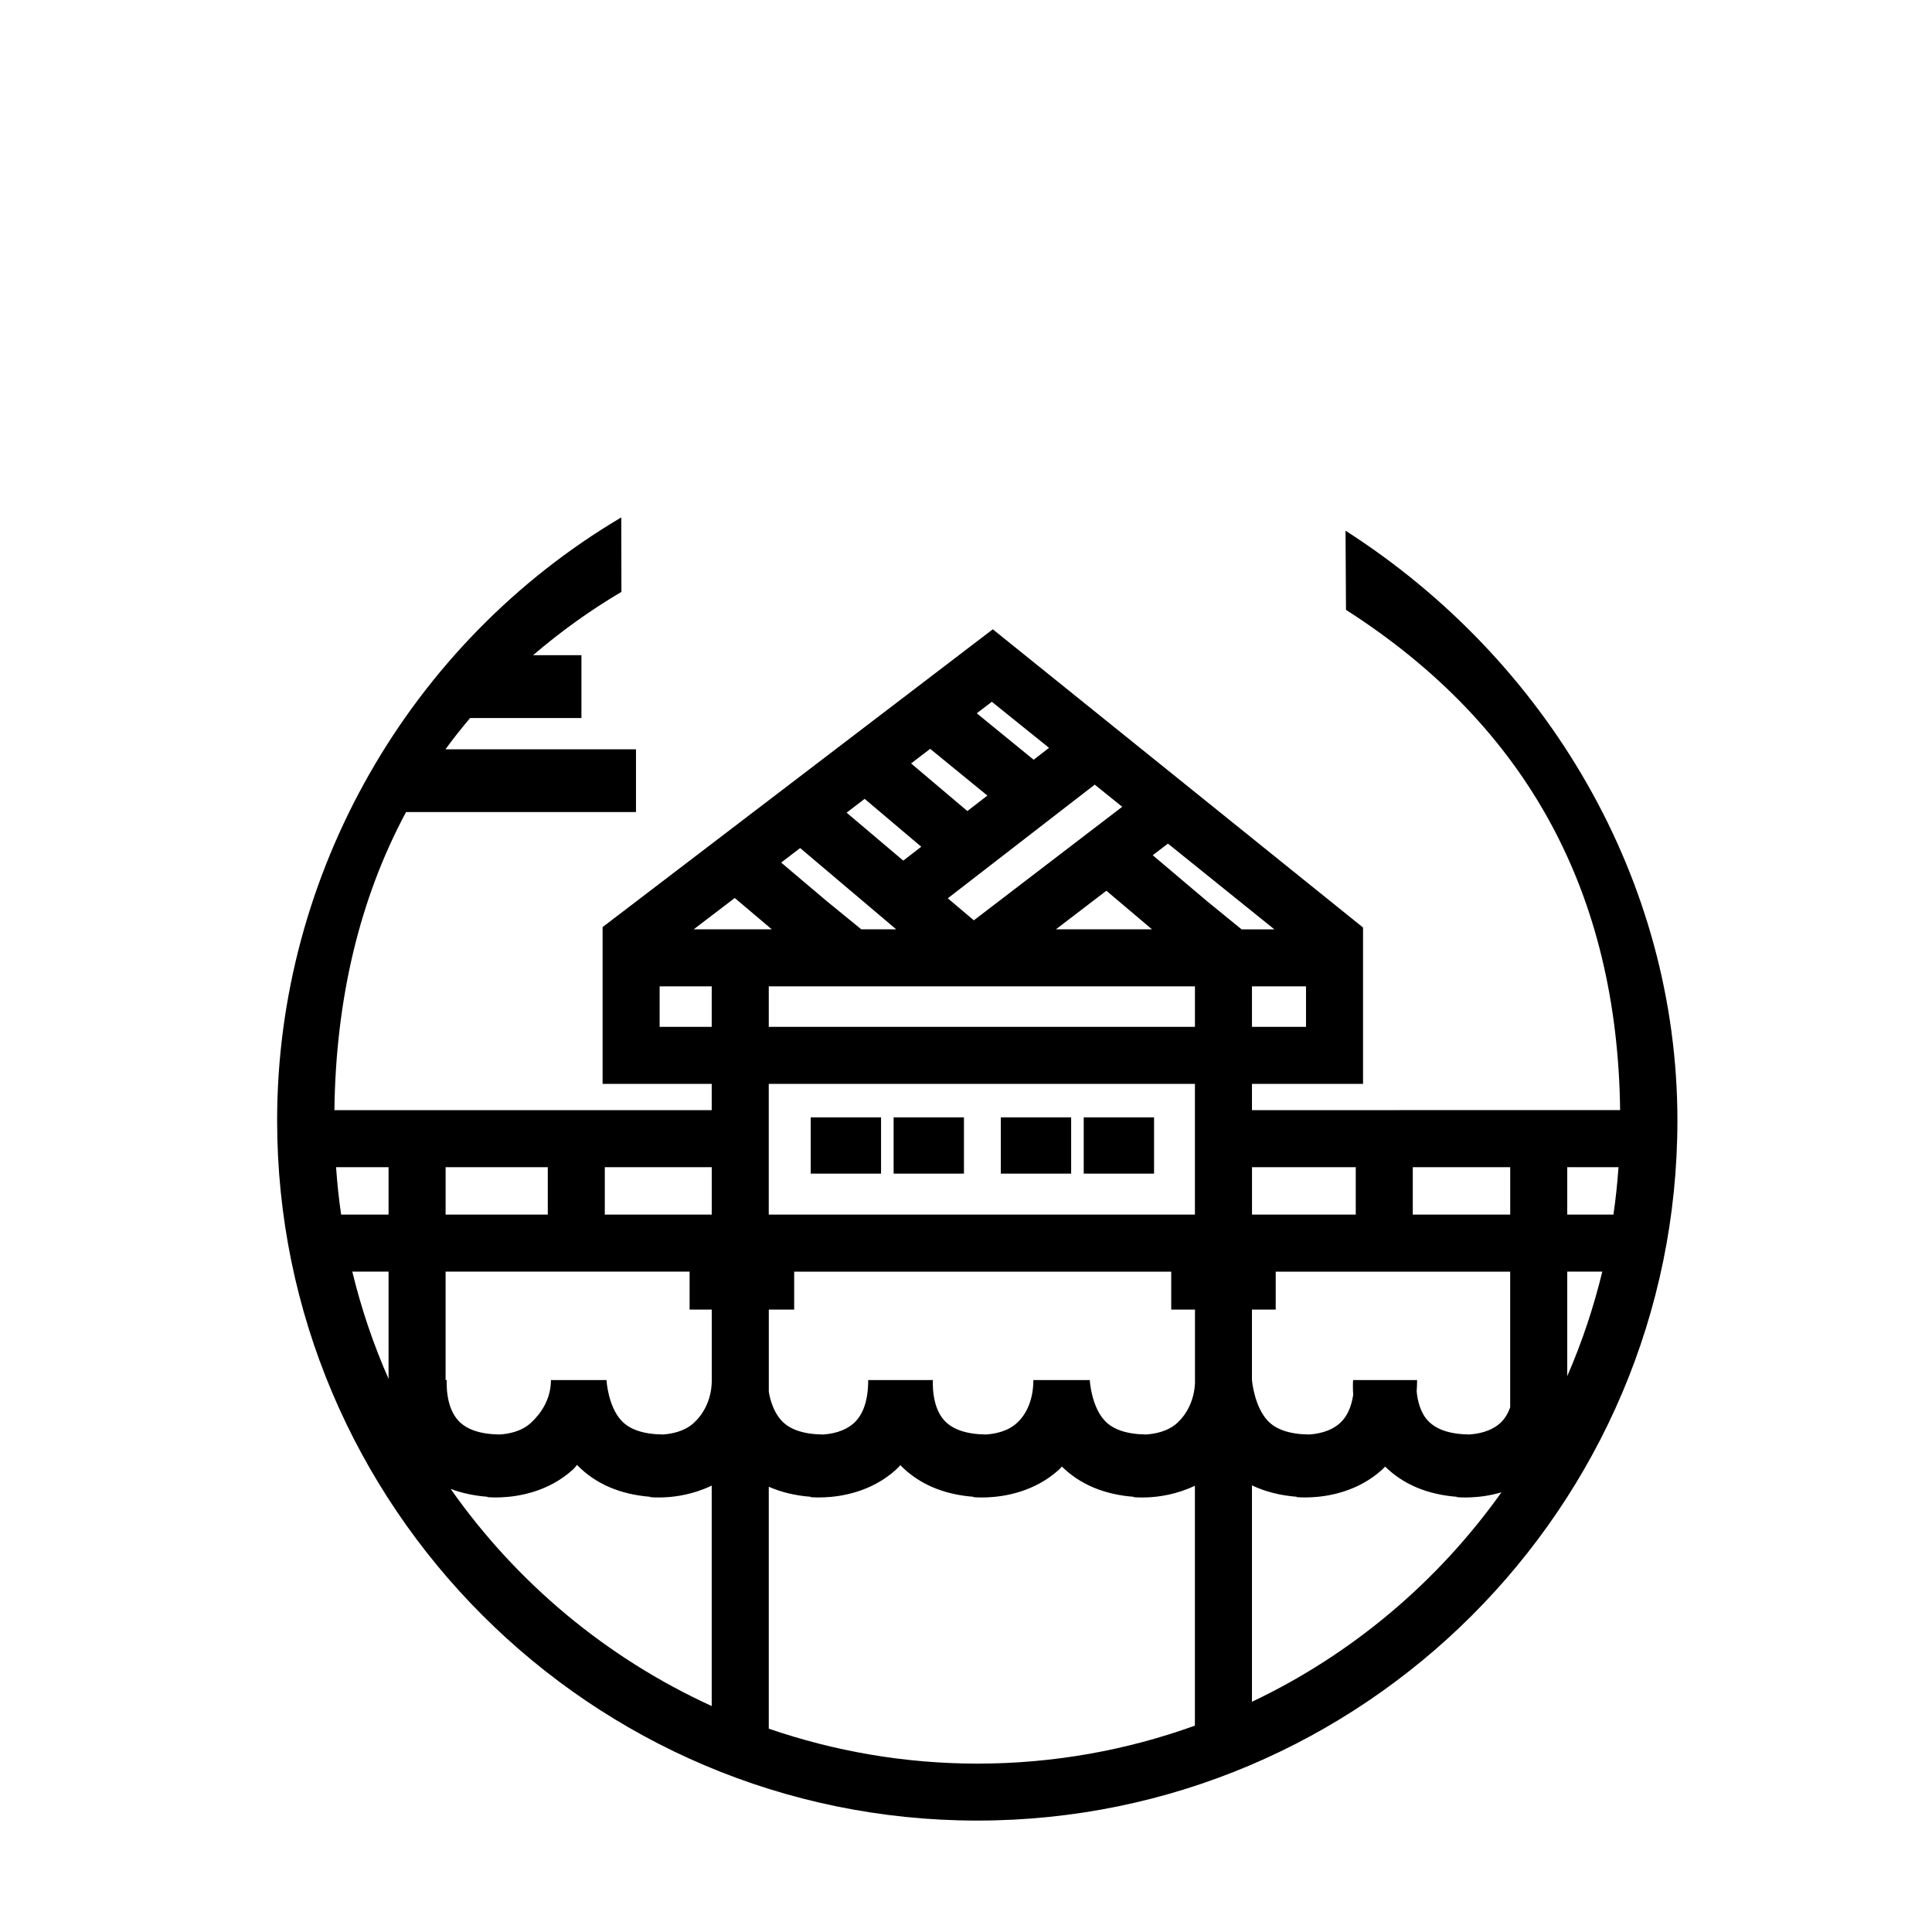 <?xml version="1.0" encoding="UTF-8"?>
<!-- Uploaded to: ICON Repo, www.svgrepo.com, Generator: ICON Repo Mixer Tools -->
<svg fill="#000000" width="800px" height="800px" version="1.1" viewBox="144 144 512 512" xmlns="http://www.w3.org/2000/svg">
 <g>
  <path d="m500.58 284.64 0.121 20.973c48.461 31.039 71.918 75.516 72.648 132.58l-97.566 0.004v-6.961h29.438v-41.43l-98.117-79.035-103.41 78.918v41.551h28.918v6.961h-99.992c0.367-29.191 6.566-55.863 18.984-78.992h60.938v-16.641h-50.492c2.062-2.832 4.246-5.582 6.535-8.281h29.5v-16.652h-12.82c7.09-6.074 14.844-11.715 23.418-16.785l-0.039-19.73c-56.254 33.273-91.203 94.504-91.203 159.8 0 102.31 83.234 185.55 185.54 185.55 102.31 0 185.55-83.234 185.55-185.55 0-63.562-34.352-121.94-87.949-156.28zm32.77 239.51c-5.059-0.066-8.75-1.285-10.965-3.691-2.047-2.207-2.731-5.391-2.957-7.727 0.066-0.977 0.117-1.969 0.117-2.996h-16.953c-0.039 0.422-0.117 1.918 0.016 3.949-0.5 3.238-1.633 5.723-3.43 7.379-2.586 2.402-6.191 2.969-8.293 3.09-5.059-0.066-8.75-1.285-10.969-3.691-3.543-3.82-4.137-10.676-4.137-10.727v-18.68h6.297v-10.055h62.137v35.992c-0.621 1.652-1.457 3.043-2.574 4.082-2.582 2.387-6.195 2.949-8.289 3.074zm-85.648 0c-5.059-0.066-8.75-1.285-10.965-3.691-3.547-3.82-3.934-10.676-3.934-10.727h-14.953c0 5.246-1.844 9.055-4.312 11.332-2.586 2.402-6.191 2.969-8.293 3.09-5.055-0.066-8.75-1.285-10.969-3.691-3.543-3.82-3.047-10.676-3.047-10.727h-17.148c0 5.246-1.266 9.055-3.727 11.332-2.59 2.402-6.195 2.969-8.297 3.09-5.055-0.066-8.75-1.285-10.957-3.691-2.012-2.168-2.969-5.297-3.359-7.621v-21.785h6.723v-10.055h99.922v10.055h6.297v19.41c-0.211 4.848-2.332 8.438-4.676 10.602-2.598 2.391-6.207 2.953-8.305 3.078zm-128.09 0c-5.047-0.066-8.742-1.285-10.949-3.691-3.547-3.82-3.934-10.676-3.934-10.727h-14.727c0 5.246-2.832 9.055-5.301 11.332-2.59 2.402-6.195 2.969-8.297 3.09-5.055-0.066-8.75-1.285-10.957-3.691-3.547-3.82-3.047-10.676-3.047-10.727h-0.312v-28.738h64.66v10.055h5.875v19.18c-0.145 4.973-2.348 8.637-4.731 10.832-2.582 2.391-6.184 2.961-8.281 3.086zm-57.523-58.273v-12.566h27.078v12.566zm-15.117 0h-12.57c-0.609-4.137-1.043-8.332-1.344-12.566h13.914zm0 15.113v28.418c-4.004-9.09-7.234-18.586-9.613-28.418zm271.43-15.113v-12.566h25.82v12.566zm40.934 42.812v-27.699h9.289c-2.316 9.57-5.43 18.832-9.289 27.699zm0-42.812v-12.566h13.586c-0.309 4.231-0.734 8.43-1.344 12.566zm-56.047-12.566v12.566h-27.496v-12.566zm-66.09-73.258 12.09 10.227h-25.461zm35.824 10.227-9.184-7.488-14.355-12.148 4.031-3.082 28.203 22.723h-8.695zm-70.945-2.383-6.902-5.84 38.938-30.121 7.285 5.871zm-1.719-28.961-14.914-12.621 5.059-3.863 15.156 12.383zm-12.223 9.457-4.758 3.68-15.02-12.711 4.785-3.656zm-6.637 21.887h-9.246l-9.18-7.488-12.062-10.203 5.039-3.844zm-32.969 0h-20.695l10.883-8.305zm112.14 15.113v10.727h-112.94v-10.727zm15.113 10.727v-10.727h14.324v10.727zm-53.777-73.934-4.082 3.152-15.078-12.312 3.996-3.047zm-103.2 63.207h13.805v10.727h-13.805zm141.86 25.84v34.641l-112.94 0.004v-34.641zm-128.05 34.645h-28.34v-12.566h28.34zm-69.191 72.695c2.938 1.113 6.191 1.809 9.75 2.086l-0.012 0.102c0.395 0.039 1.754 0.117 3.606 0.047h0.012c4.57-0.188 12.488-1.426 19.016-7.332 0.438-0.398 0.75-0.836 1.113-1.258 4.828 4.973 11.336 7.812 19.445 8.449l-0.012 0.102c0.395 0.039 1.758 0.117 3.617 0.047h0.031v-0.004c3.148-0.125 7.836-0.812 12.617-3.117v58.418c-27.879-12.723-51.746-32.699-69.184-57.539zm84.305 63.539v-64.113c3.285 1.438 6.973 2.348 11.09 2.66l-0.012 0.102c0.395 0.039 1.754 0.117 3.606 0.047h0.012c4.57-0.188 12.488-1.426 19.016-7.332 0.414-0.371 0.777-0.785 1.16-1.184 4.828 4.934 11.32 7.75 19.402 8.375l-0.012 0.102c0.395 0.039 1.75 0.117 3.606 0.047h0.012 0.004c4.57-0.188 12.488-1.43 19.008-7.332 0.293-0.266 0.523-0.559 0.789-0.832 4.785 4.715 11.16 7.41 19.043 8.02l-0.012 0.102c0.395 0.039 1.754 0.117 3.613 0.047h0.012c3.133-0.125 7.812-0.797 12.59-3.09v63.582c-18.027 6.504-37.449 10.066-57.688 10.066-19.324-0.02-37.895-3.301-55.238-9.266zm128.05-7.125v-57.348c3.477 1.648 7.426 2.672 11.871 3.019l-0.012 0.102c0.395 0.039 1.754 0.117 3.606 0.047h0.012 0.004c4.57-0.188 12.488-1.43 19.008-7.332 0.289-0.262 0.527-0.551 0.805-0.82 4.781 4.707 11.148 7.402 19.027 8.012l-0.012 0.102c0.395 0.039 1.754 0.117 3.613 0.047h0.012c2.16-0.09 5.019-0.398 8.191-1.344-16.855 23.699-39.605 42.938-66.125 55.516z"/>
  <path d="m358.85 440.11h18.637v14.914h-18.637z"/>
  <path d="m380.82 440.11h18.637v14.914h-18.637z"/>
  <path d="m409.23 440.11h18.637v14.914h-18.637z"/>
  <path d="m431.2 440.11h18.637v14.914h-18.637z"/>
 </g>
</svg>